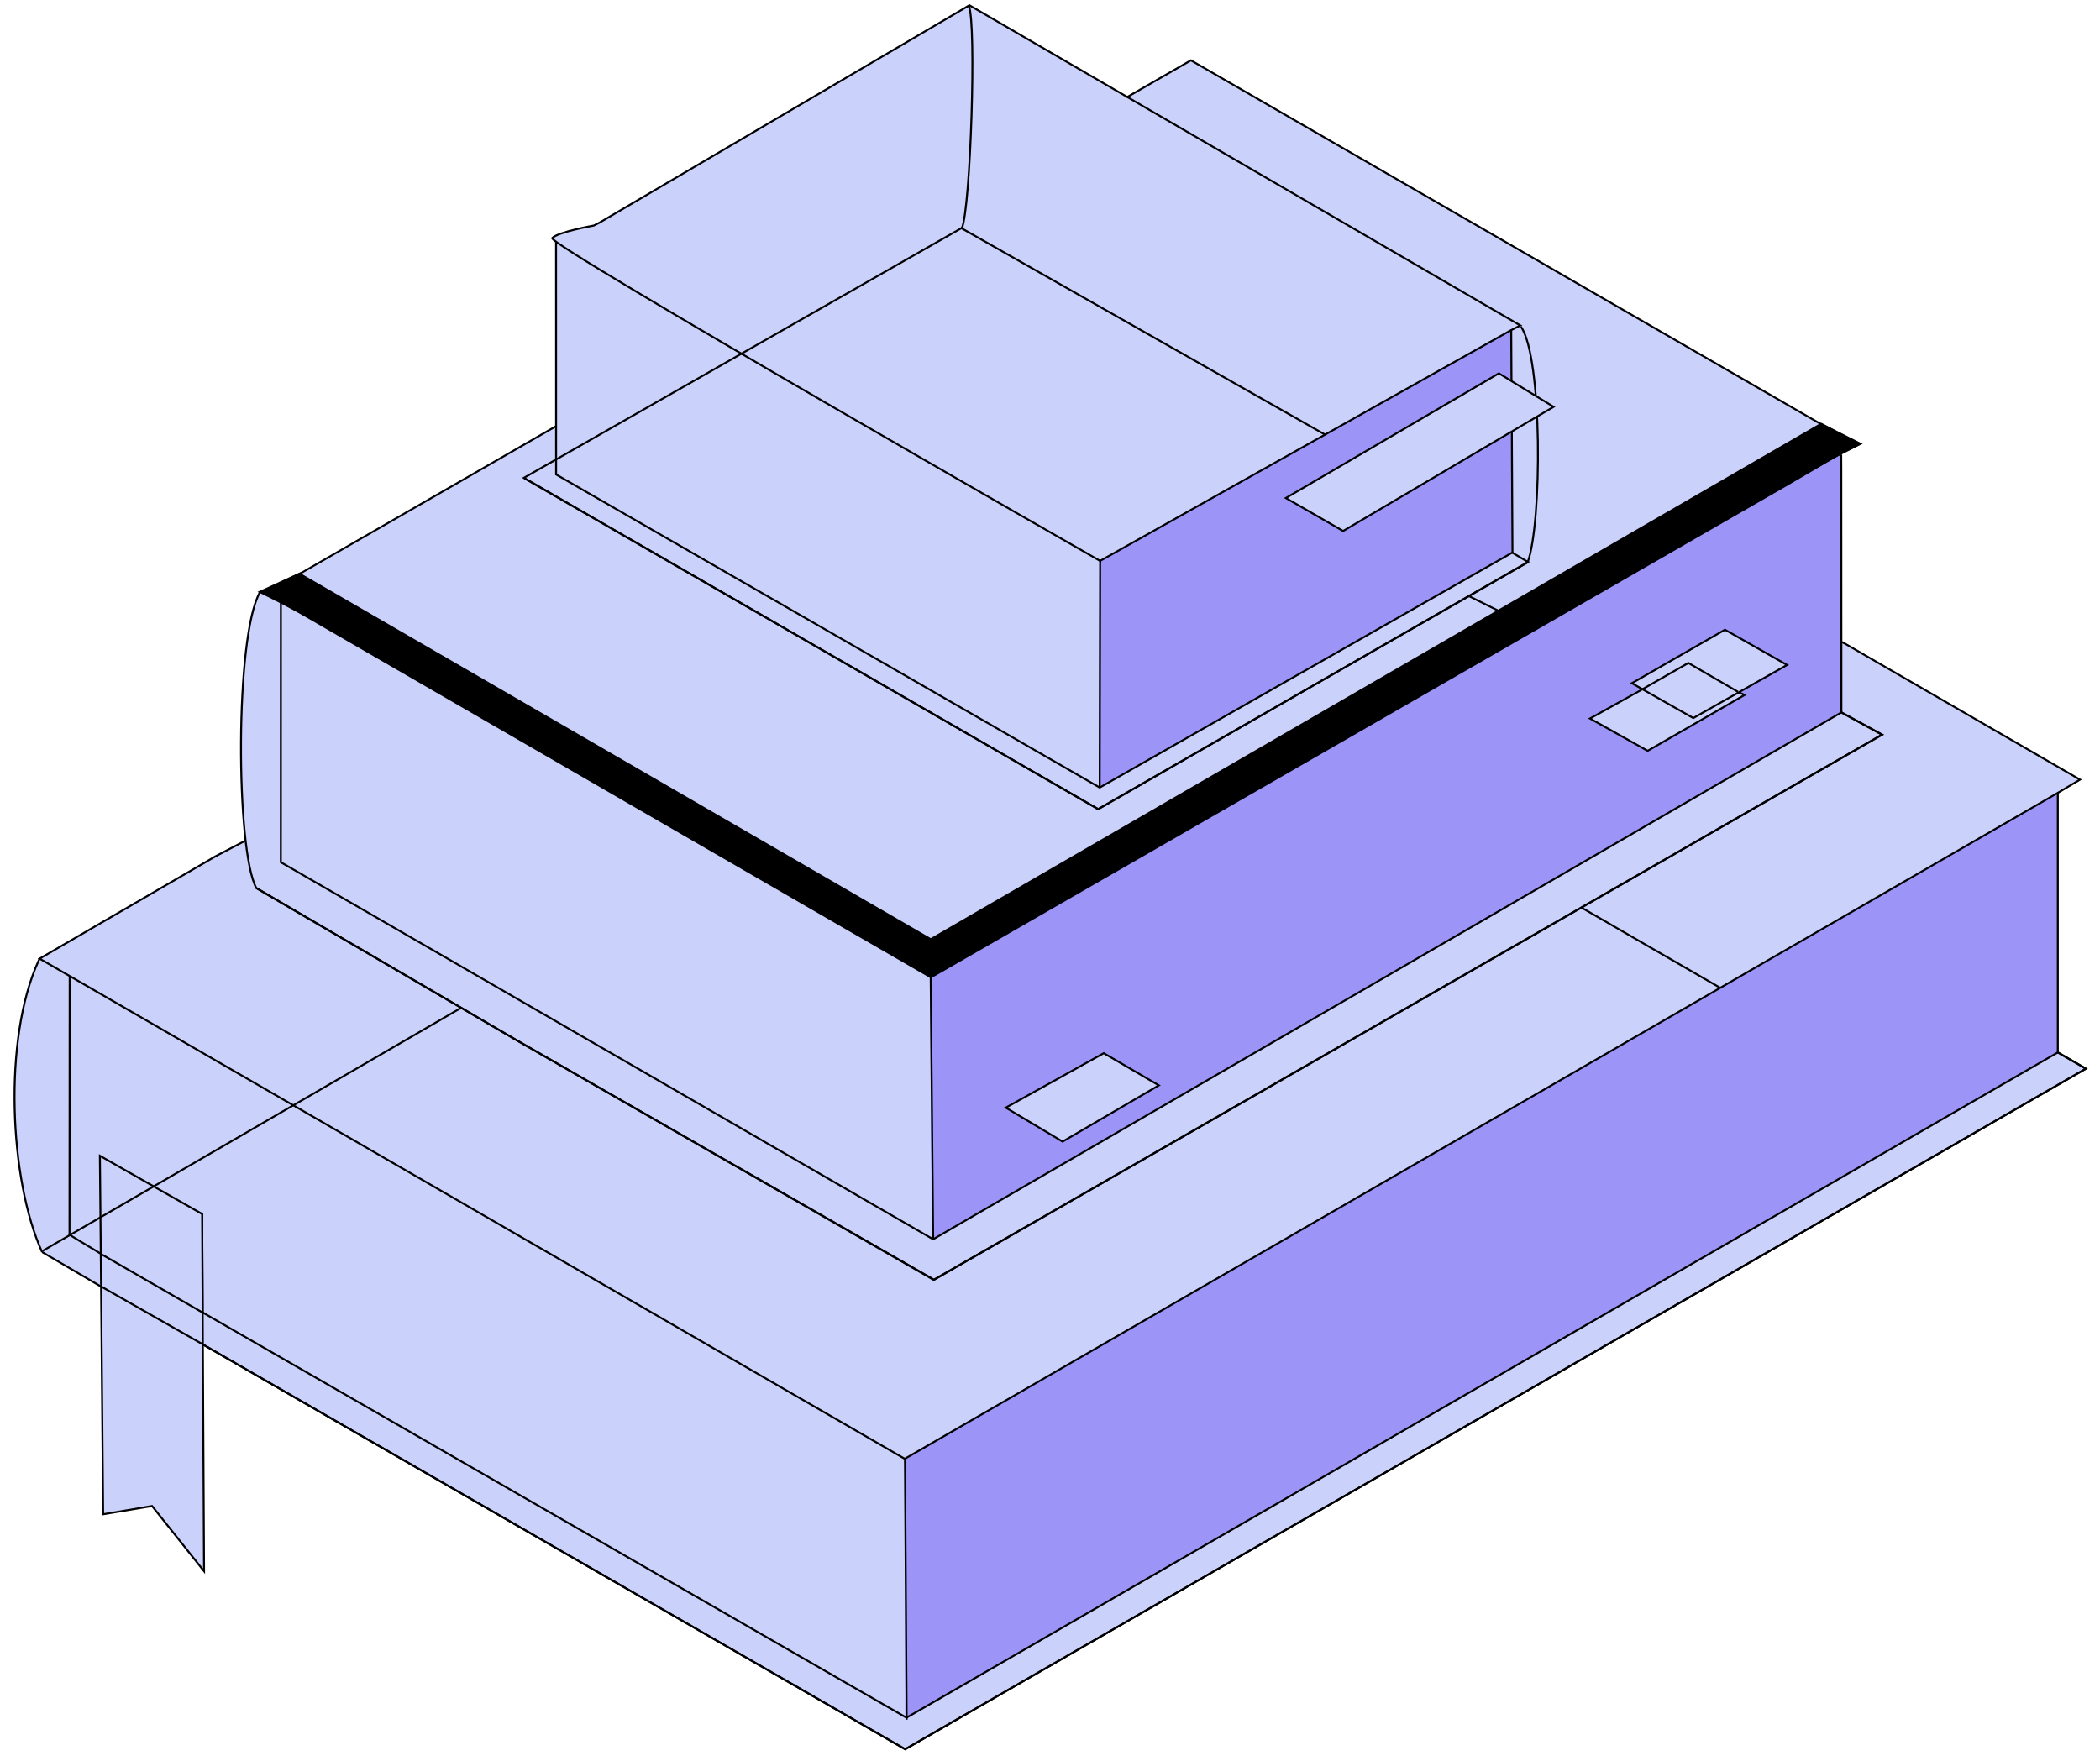 <?xml version="1.0" encoding="UTF-8"?> <svg xmlns="http://www.w3.org/2000/svg" width="149" height="125" viewBox="0 0 149 125" fill="none"> <path d="M145.973 56.28L147.577 55.347L130.836 45.689L84.773 24.316L15.167 60.811L2.803 68.037C2.782 68.081 2.762 68.124 2.742 68.169C0.202 73.701 0.58 83.366 2.988 88.869L6.905 91.132L15.083 95.853L64.212 124.122L148 75.844L145.993 74.687L146.002 56.529L145.973 56.28Z" fill="#CAD1FB"></path> <path d="M64.209 103.548L64.219 121.95L146.012 74.688L145.997 56.316L64.209 103.548Z" fill="#9C94F7"></path> <path d="M14.373 95.406L64.225 124.147L148.001 75.845L146.006 74.691" stroke="black" stroke-width="0.138" stroke-miterlimit="10" stroke-linecap="round" stroke-linejoin="round"></path> <path d="M11.539 84.846L14.343 86.186L14.38 93.278" stroke="black" stroke-width="0.138" stroke-miterlimit="10"></path> <path d="M122.024 70.092L112.229 64.425" stroke="black" stroke-width="0.138" stroke-miterlimit="10"></path> <path d="M147.58 55.33L146.007 56.271L64.194 103.534L2.809 68.037L15.283 60.777L84.777 24.316L130.861 45.654L147.58 55.33Z" stroke="black" stroke-width="0.138" stroke-miterlimit="10"></path> <path d="M146.005 74.691L148 75.845L64.224 124.147L14.418 95.429" stroke="black" stroke-width="0.138" stroke-miterlimit="10"></path> <path d="M2.986 88.858L7.133 91.29" stroke="black" stroke-width="0.138" stroke-miterlimit="10"></path> <path d="M2.802 68.047C2.781 68.091 2.761 68.135 2.741 68.179C0.2 73.711 0.667 83.754 2.984 88.858" stroke="black" stroke-width="0.138" stroke-miterlimit="10"></path> <path d="M84.88 24.423C82.273 29.924 82.59 45.138 84.924 50.283" stroke="black" stroke-width="0.138" stroke-miterlimit="10"></path> <path d="M14.375 93.146L64.316 121.908L146.006 74.693V56.272" stroke="black" stroke-width="0.138" stroke-miterlimit="10"></path> <path d="M7.175 88.991L5.481 87.969L4.932 87.631L4.944 69.294" stroke="black" stroke-width="0.138" stroke-miterlimit="10"></path> <path d="M64.211 103.504L64.329 122.054" stroke="black" stroke-width="0.138" stroke-miterlimit="10"></path> <path d="M14.343 86.16L14.478 111.512L11.603 107.904L10.79 106.884L7.319 107.47L7.088 82.027L14.343 86.16Z" fill="#CAD1FB" stroke="black" stroke-width="0.138" stroke-miterlimit="10"></path> <path d="M7.111 88.964C7.111 88.964 12.673 92.17 14.475 93.214" stroke="black" stroke-width="0.138" stroke-miterlimit="10"></path> <path d="M7.119 91.272L14.378 95.403" stroke="black" stroke-width="0.138" stroke-miterlimit="10"></path> <path d="M128.457 54.763L129.933 55.489L63.717 89.006L18.121 62.972C16.864 59.752 16.539 46.667 18.374 41.935L21.095 40.918L27.076 37.443L37.657 31.295L84.479 4.317L125.313 27.831L129.238 30.112L128.352 30.689L128.457 54.762V54.763Z" fill="#CAD1FB"></path> <path d="M66.12 87.952L65.951 66.895L130.634 32.257L130.625 50.546L66.12 87.952Z" fill="#9C94F7"></path> <path d="M36.696 73.849L18.191 63.031M57.008 44.322L82.415 31.462L104.073 42.231L108.587 44.476" stroke="black" stroke-width="0.138" stroke-miterlimit="10"></path> <path d="M130.66 50.567L133.532 52.138L66.265 90.82L36.695 73.85" stroke="black" stroke-width="0.138" stroke-miterlimit="10"></path> <path d="M132.011 31.496L130.544 32.239V32.24L66.005 66.798L66.002 66.799L19.559 42.566L19.556 42.563L18.43 42.009L21.466 40.611L84.498 4.282L129.016 29.994L131.791 31.389L132.011 31.496Z" stroke="black" stroke-width="0.138" stroke-miterlimit="10"></path> <path d="M36.695 73.85L37.157 74.115L66.255 90.838L133.542 52.141L130.646 50.557" stroke="black" stroke-width="0.138" stroke-miterlimit="10"></path> <path d="M18.442 42.039C16.662 45.09 16.729 60.427 18.19 63.032L36.694 73.85" stroke="black" stroke-width="0.138" stroke-miterlimit="10"></path> <path d="M19.61 42.206L19.564 42.568L19.93 42.689L19.926 61.194L66.208 87.952L130.652 50.561L130.644 33.374L130.638 32.257" stroke="black" stroke-width="0.138" stroke-miterlimit="10"></path> <path d="M66.012 66.892L66.21 87.947" stroke="black" stroke-width="0.138" stroke-miterlimit="10"></path> <path d="M71.363 78.613L78.314 74.746L82.223 77.029L75.393 81.021L71.363 78.613Z" fill="#CAD1FB" stroke="black" stroke-width="0.138" stroke-miterlimit="10"></path> <path d="M123.316 49.104L123.774 49.279L116.92 53.258L112.842 51L116.475 48.834" fill="#CAD1FB"></path> <path d="M123.317 49.104L123.781 49.324L116.905 53.288L112.814 50.995L116.496 48.938" stroke="black" stroke-width="0.138" stroke-miterlimit="10"></path> <path d="M115.783 48.489L122.389 44.693L126.796 47.194L120.144 50.961L115.783 48.489Z" fill="#CAD1FB" stroke="black" stroke-width="0.138" stroke-miterlimit="10"></path> <path d="M116.521 48.924L119.792 47.05L123.312 49.1" stroke="black" stroke-width="0.138" stroke-miterlimit="10"></path> <path d="M131.956 31.465L126.862 34.445L66.056 69.437L65.956 69.389L19.564 42.565L18.43 42.019L21.262 40.649L66.037 66.581L129.212 30.002L131.956 31.465Z" fill="black"></path> <path d="M56.785 44.505L37.299 34.9L39.443 33.776L39.486 17.182L39.221 16.873L40.061 16.511L42.083 16.038L68.815 0.39L68.8 0.403L68.799 0.369L104.824 21.568L105.219 21.764L107.896 23.088H107.898L107.915 23.097C108.348 23.988 108.628 25.89 108.769 28.11C108.798 28.58 108.377 29.718 108.837 29.552C109.248 29.404 109.115 39.294 108.251 40.031L108.249 40.032L103.805 42.501L77.822 54.876L56.785 44.505Z" fill="#CAD1FB"></path> <path d="M78.09 39.806L107.173 23.472L107.257 39.277L78.023 55.919L78.09 39.806Z" fill="#9C94F7"></path> <path d="M107.313 39.231L108.414 39.886L77.918 57.426L37.17 33.913L68.213 16.193L94.028 30.853" stroke="black" stroke-width="0.138" stroke-miterlimit="10"></path> <path d="M107.873 23.099L107.549 23.263L107.192 23.444L78.061 39.803L78.058 39.809C78.058 39.809 38.762 17.331 39.183 16.894C39.604 16.457 42.129 16.008 42.129 16.008L42.525 15.807L68.782 0.374L107.873 23.099Z" stroke="black" stroke-width="0.138" stroke-miterlimit="10"></path> <path d="M107.912 23.183C109.456 25.357 109.414 37.161 108.391 39.911L77.915 57.425L37.197 33.939" stroke="black" stroke-width="0.138" stroke-miterlimit="10"></path> <path d="M68.736 0.426C69.295 1.574 68.864 14.791 68.25 16.184" stroke="black" stroke-width="0.138" stroke-miterlimit="10"></path> <path d="M107.245 27.339L107.225 23.448" stroke="black" stroke-width="0.138" stroke-miterlimit="10"></path> <path d="M107.266 30.33L107.313 39.217L107.255 39.244L78.04 55.886L78.026 55.893L39.457 33.674L39.453 17.171" stroke="black" stroke-width="0.138" stroke-miterlimit="10"></path> <path d="M78.059 39.791L78.025 55.896" stroke="black" stroke-width="0.138" stroke-miterlimit="10"></path> <path d="M91.234 35.345L106.348 26.498L110.23 28.873L95.297 37.686L91.234 35.345Z" fill="#CAD1FB" stroke="black" stroke-width="0.138" stroke-miterlimit="10"></path> <path d="M3.023 88.778L32.727 71.522" stroke="black" stroke-width="0.138" stroke-miterlimit="10"></path> </svg> 